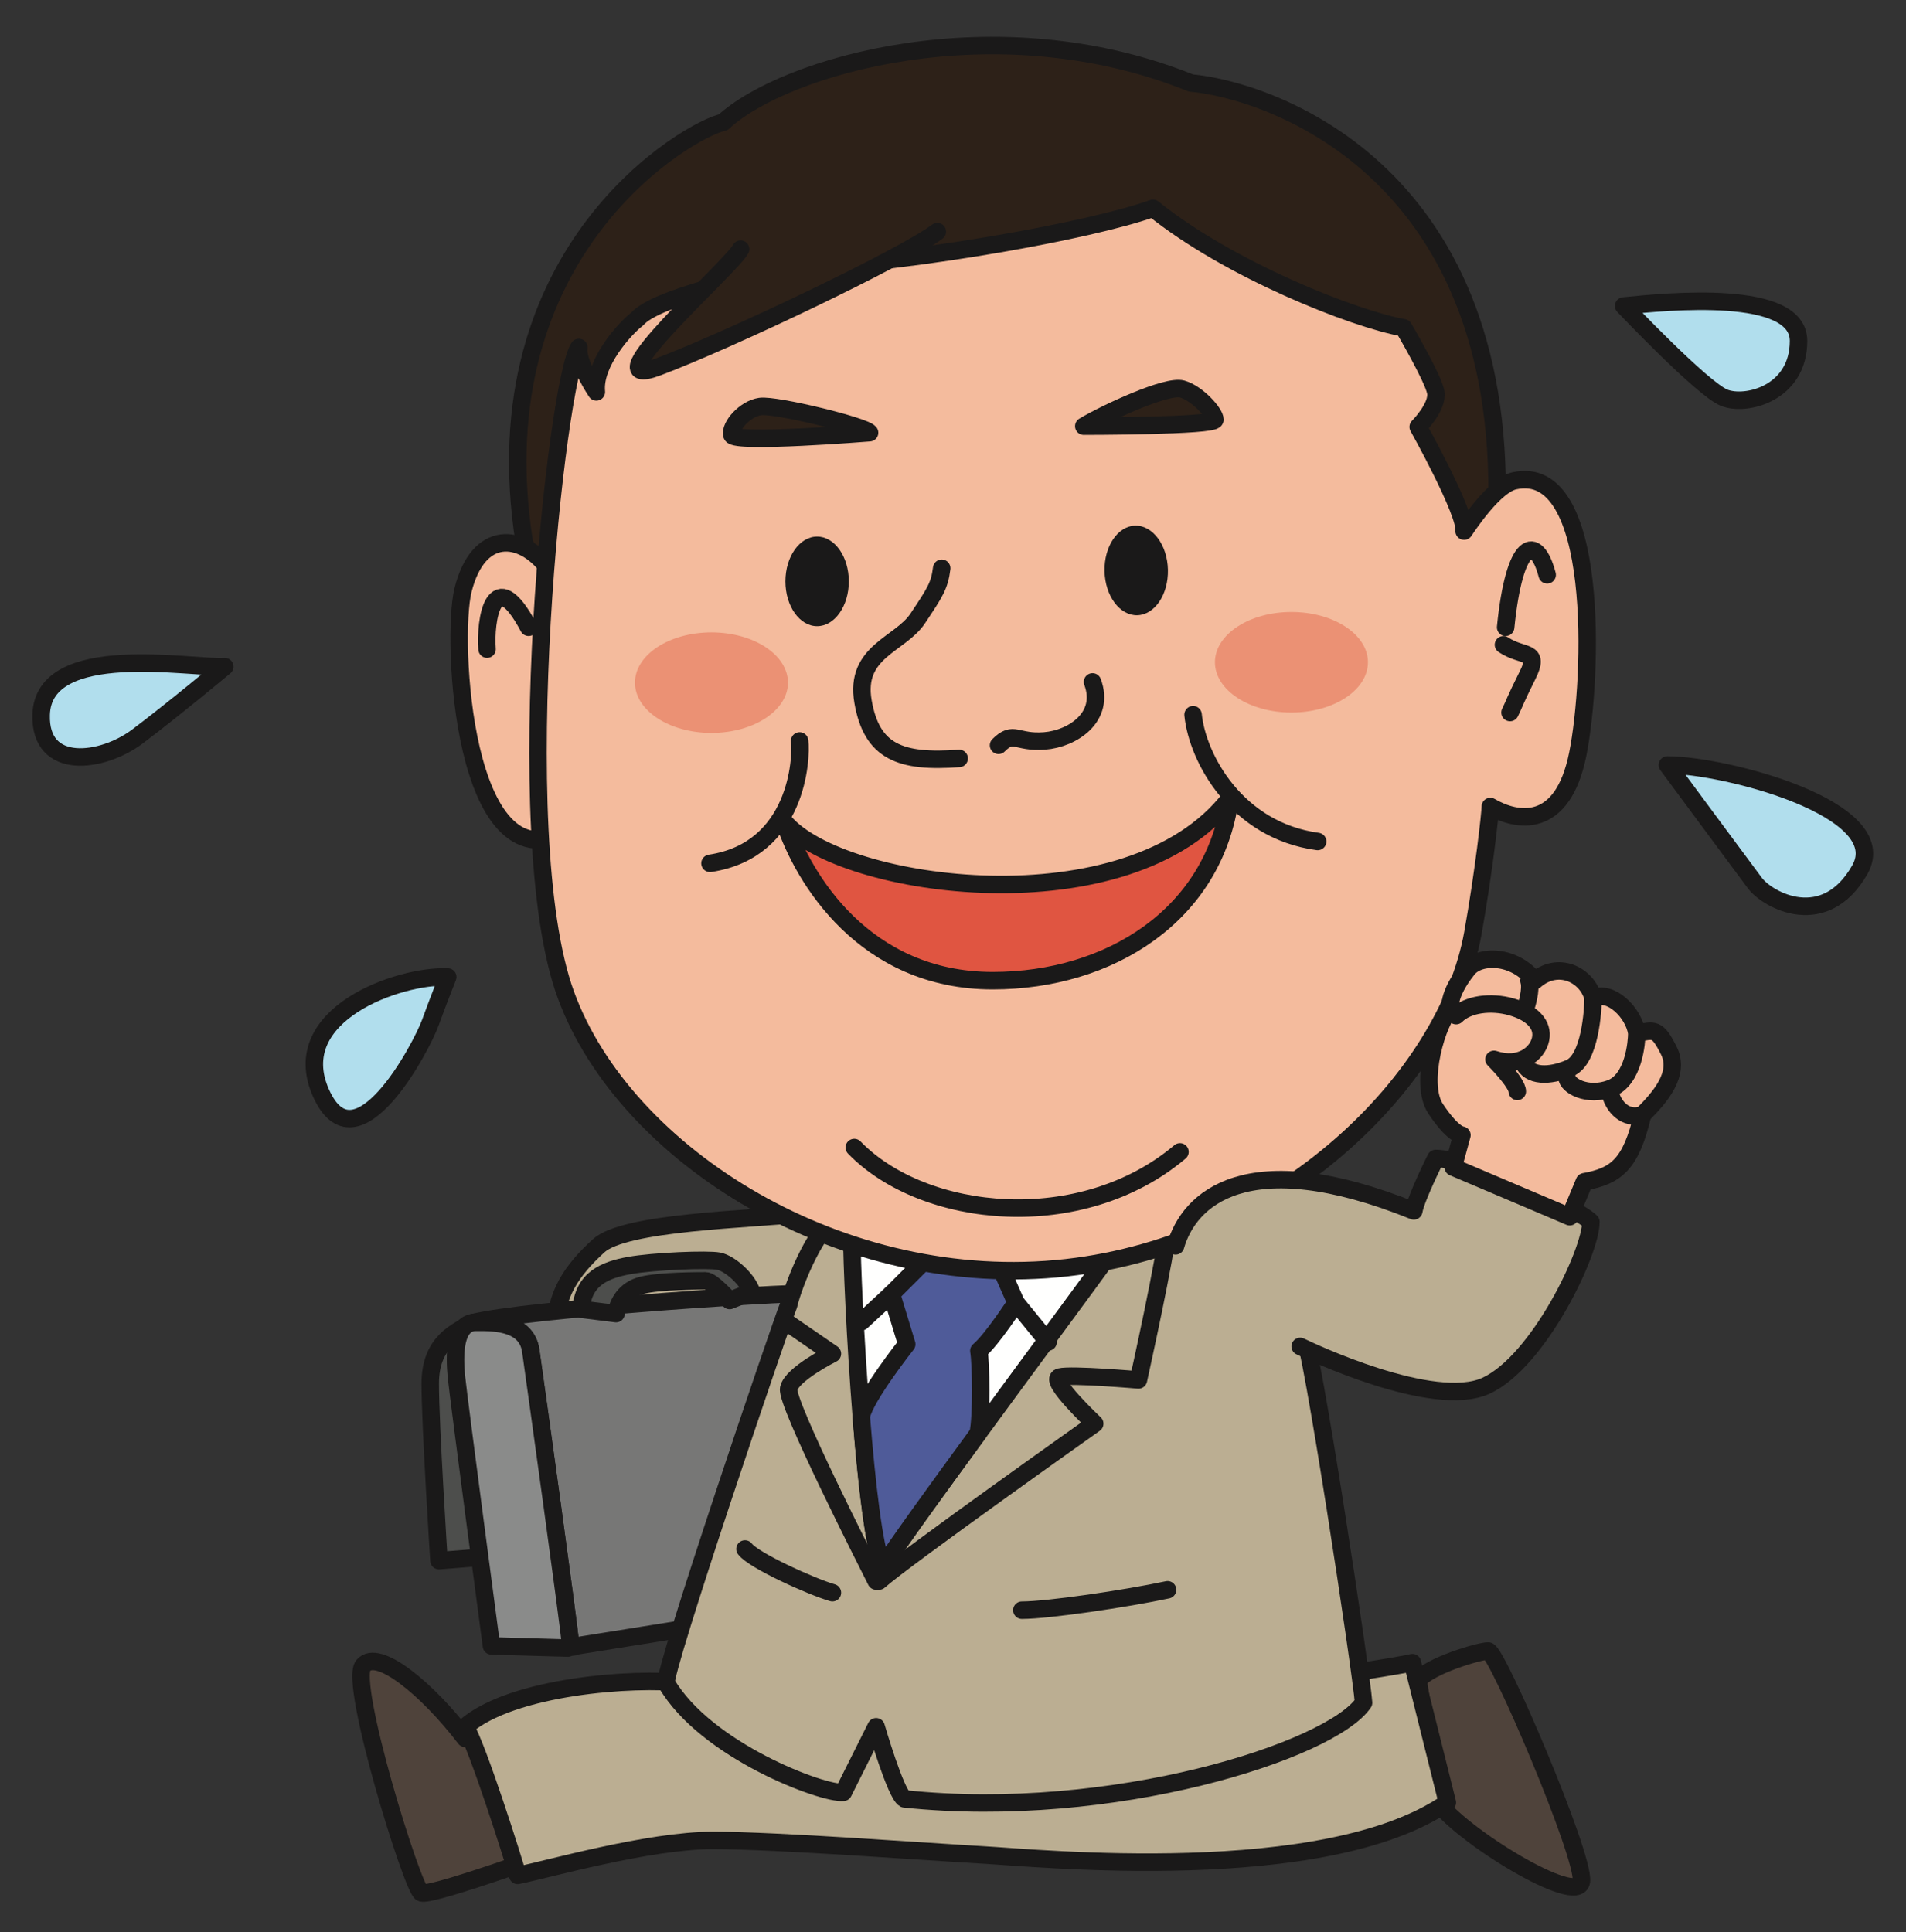 <?xml version="1.0" encoding="UTF-8"?>
<!DOCTYPE svg PUBLIC "-//W3C//DTD SVG 1.1//EN" "http://www.w3.org/Graphics/SVG/1.1/DTD/svg11.dtd">
<svg version="1.1" xmlns="http://www.w3.org/2000/svg" xmlns:xlink="http://www.w3.org/1999/xlink" x="0" y="0" width="218" height="221" viewBox="0, 0, 218, 221">
  <rect x="0" y="0" width="218" height="221" fill="#333333" stroke="none"/>
  <g id="Layer_1">
    <path d="M92.708,138.742 C85.457,139.492 71.457,139.742 68.458,142.492 C65.458,145.242 63.458,147.992 63.458,152.492 C65.458,153.492 93.708,151.742 94.208,150.992 C94.707,150.242 95.958,139.992 95.958,139.992 L92.708,138.742" fill="#BBAE92"/>
    <path d="M92.708,138.742 C85.457,139.492 71.457,139.742 68.458,142.492 C65.458,145.242 63.458,147.992 63.458,152.492 C65.458,153.492 93.708,151.742 94.208,150.992 C94.707,150.242 95.958,139.992 95.958,139.992 L92.708,138.742 z" fill-opacity="0" stroke="#1A1919" stroke-width="2" stroke-linecap="round" stroke-linejoin="round"/>
    <path d="M54.208,151.242 C52.208,152.242 49.208,153.492 49.208,158.242 C49.208,162.992 50.208,178.492 50.208,178.492 L56.458,177.992 L54.208,151.242" fill="#4D4E4C"/>
    <path d="M54.208,151.242 C52.208,152.242 49.208,153.492 49.208,158.242 C49.208,162.992 50.208,178.492 50.208,178.492 L56.458,177.992 L54.208,151.242 z" fill-opacity="0" stroke="#1A1919" stroke-width="2" stroke-linecap="round" stroke-linejoin="round"/>
    <path d="M54.208,151.242 C55.958,151.242 60.208,150.992 60.707,154.492 C61.208,157.992 65.207,186.742 65.207,187.742 C65.207,188.742 65.957,188.242 65.957,188.242 L78.458,186.242 L91.958,148.992 L90.458,147.992 C87.458,147.992 60.458,149.742 54.208,151.242" fill="#777776"/>
    <path d="M54.208,151.242 C55.958,151.242 60.208,150.992 60.707,154.492 C61.208,157.992 65.207,186.742 65.207,187.742 C65.207,188.742 65.957,188.242 65.957,188.242 L78.458,186.242 L91.958,148.992 L90.458,147.992 C87.458,147.992 60.458,149.742 54.208,151.242 z" fill-opacity="0" stroke="#1A1919" stroke-width="2" stroke-linecap="round" stroke-linejoin="round"/>
    <path d="M65.207,187.742 C65.207,186.742 61.208,157.992 60.707,154.492 C60.208,150.992 55.958,151.242 54.208,151.242 C51.958,151.492 51.958,154.992 52.208,157.492 C52.458,159.992 56.208,188.242 56.208,188.242 L64.958,188.492" fill="#8A8B8A"/>
    <path d="M65.207,187.742 C65.207,186.742 61.208,157.992 60.707,154.492 C60.208,150.992 55.958,151.242 54.208,151.242 C51.958,151.492 51.958,154.992 52.208,157.492 C52.458,159.992 56.208,188.242 56.208,188.242 L64.958,188.492" fill-opacity="0" stroke="#1A1919" stroke-width="2" stroke-linecap="round" stroke-linejoin="round"/>
    <path d="M66.458,149.742 C66.707,146.242 69.207,145.242 71.958,144.742 C74.708,144.242 80.957,143.992 82.208,144.242 C83.457,144.492 85.457,146.242 85.958,147.742 L83.457,148.742 C83.457,148.742 81.458,146.492 80.708,146.492 C79.958,146.492 75.458,146.492 73.458,146.992 C71.457,147.492 70.707,148.992 70.458,150.242 L66.458,149.742" fill="#4D4E4C"/>
    <path d="M66.458,149.742 C66.707,146.242 69.207,145.242 71.958,144.742 C74.708,144.242 80.957,143.992 82.208,144.242 C83.457,144.492 85.457,146.242 85.958,147.742 L83.457,148.742 C83.457,148.742 81.458,146.492 80.708,146.492 C79.958,146.492 75.458,146.492 73.458,146.992 C71.457,147.492 70.707,148.992 70.458,150.242 L66.458,149.742 z" fill-opacity="0" stroke="#1A1919" stroke-width="2" stroke-linecap="round" stroke-linejoin="round"/>
    <path d="M53.208,198.825 C48.874,193.158 43.208,188.492 41.541,190.492 C39.874,192.492 47.208,216.159 48.208,216.492 C49.208,216.825 59.541,213.159 59.541,213.159 L55.541,198.825 L53.208,198.825" fill="#4F433B"/>
    <path d="M53.208,198.825 C48.874,193.158 43.208,188.492 41.541,190.492 C39.874,192.492 47.208,216.159 48.208,216.492 C49.208,216.825 59.541,213.159 59.541,213.159 L55.541,198.825 L53.208,198.825 z" fill-opacity="0" stroke="#1A1919" stroke-width="2" stroke-linecap="round" stroke-linejoin="round"/>
    <path d="M162.208,192.158 C163.541,190.492 169.208,188.826 170.208,188.826 C171.208,188.826 181.207,212.159 180.875,215.159 C180.541,218.159 166.875,209.825 164.208,205.825 L162.208,192.158" fill="#4F433B"/>
    <path d="M162.208,192.158 C163.541,190.492 169.208,188.826 170.208,188.826 C171.208,188.826 181.207,212.159 180.875,215.159 C180.541,218.159 166.875,209.825 164.208,205.825 L162.208,192.158 z" fill-opacity="0" stroke="#1A1919" stroke-width="2" stroke-linecap="round" stroke-linejoin="round"/>
    <path d="M78.207,192.492 C72.541,191.826 58.541,192.825 53.208,197.492 C54.541,199.492 58.874,213.159 59.208,214.492 C62.541,213.825 74.208,210.492 81.541,210.492 C88.874,210.492 106.541,211.826 112.541,212.159 C118.541,212.492 151.541,215.826 165.541,206.159 L161.541,190.158 C158.875,190.826 131.875,194.825 123.208,194.825 C114.541,194.825 82.541,193.492 78.207,192.492" fill="#BBAE92"/>
    <path d="M78.207,192.492 C72.541,191.826 58.541,192.825 53.208,197.492 C54.541,199.492 58.874,213.159 59.208,214.492 C62.541,213.825 74.208,210.492 81.541,210.492 C88.874,210.492 106.541,211.826 112.541,212.159 C118.541,212.492 151.541,215.826 165.541,206.159 L161.541,190.158 C158.875,190.826 131.875,194.825 123.208,194.825 C114.541,194.825 82.541,193.492 78.207,192.492 z" fill-opacity="0" stroke="#1A1919" stroke-width="2" stroke-linecap="round" stroke-linejoin="round"/>
    <path d="M148.958,151.992 C149.958,153.242 155.708,191.242 155.958,194.742 C152.208,200.242 127.208,208.242 103.458,205.742 C102.458,205.242 100.208,197.492 100.208,197.492 L96.458,204.992 C94.208,205.242 80.708,200.242 76.208,192.492 C75.708,191.492 89.207,151.742 90.207,149.242 C90.707,146.992 93.708,139.242 96.458,138.992 C99.208,138.742 144.208,141.242 144.208,141.242 L148.958,151.992" fill="#BBAE92"/>
    <path d="M148.958,151.992 C149.958,153.242 155.708,191.242 155.958,194.742 C152.208,200.242 127.208,208.242 103.458,205.742 C102.458,205.242 100.208,197.492 100.208,197.492 L96.458,204.992 C94.208,205.242 80.708,200.242 76.208,192.492 C75.708,191.492 89.207,151.742 90.207,149.242 C90.707,146.992 93.708,139.242 96.458,138.992 C99.208,138.742 144.208,141.242 144.208,141.242 L148.958,151.992 z" fill-opacity="0" stroke="#1A1919" stroke-width="2" stroke-linecap="round" stroke-linejoin="round"/>
    <path d="M97.458,140.492 C97.208,142.742 98.708,174.242 100.958,179.242 C104.958,172.992 126.708,143.992 129.208,140.242 L97.458,140.492" fill="#FFFFFE"/>
    <path d="M97.458,140.492 C97.208,142.742 98.708,174.242 100.958,179.242 C104.958,172.992 126.708,143.992 129.208,140.242 L97.458,140.492 z" fill-opacity="0" stroke="#1A1919" stroke-width="2" stroke-linecap="round" stroke-linejoin="round"/>
    <path d="M111.878,163.935 C106.979,170.626 102.554,176.748 100.958,179.242 C99.967,177.041 99.122,169.703 98.507,161.985 C98.958,159.742 103.708,153.742 103.708,153.742 L101.958,147.992 L107.708,142.242 L113.458,142.742 L116.208,148.992 C116.208,148.992 113.458,153.242 111.958,154.492 C112.208,155.992 112.3,161.878 111.878,163.935" fill="#4F5B99"/>
    <path d="M111.878,163.935 C106.979,170.626 102.554,176.748 100.958,179.242 C99.967,177.041 99.122,169.703 98.507,161.985 C98.958,159.742 103.708,153.742 103.708,153.742 L101.958,147.992 L107.708,142.242 L113.458,142.742 L116.208,148.992 C116.208,148.992 113.458,153.242 111.958,154.492 C112.208,155.992 112.3,161.878 111.878,163.935 z" fill-opacity="0" stroke="#1A1919" stroke-width="2" stroke-linecap="round" stroke-linejoin="round"/>
    <path d="M166.958,67.742 C170.458,65.492 171.208,59.742 171.208,58.242 C172.208,18.992 144.708,10.242 136.208,9.492 C113.958,0.492 89.708,7.492 82.707,13.992 C78.957,14.742 54.708,28.492 59.958,61.992 C60.208,63.492 68.458,72.242 70.707,73.992 C72.957,75.742 166.958,67.742 166.958,67.742" fill="#2D2118"/>
    <path d="M166.958,67.742 C170.458,65.492 171.208,59.742 171.208,58.242 C172.208,18.992 144.708,10.242 136.208,9.492 C113.958,0.492 89.708,7.492 82.707,13.992 C78.957,14.742 54.708,28.492 59.958,61.992 C60.208,63.492 68.458,72.242 70.707,73.992 C72.957,75.742 166.958,67.742 166.958,67.742 z M100.541,180.826 C103.541,178.159 125.208,162.826 125.208,162.826 C125.208,162.826 119.875,157.825 121.208,157.492 C122.541,157.159 130.208,157.826 130.208,157.826 C130.208,157.826 133.541,142.825 133.541,140.492" fill-opacity="0" stroke="#1A1919" stroke-width="2" stroke-linecap="round" stroke-linejoin="round"/>
    <path d="M62.708,64.992 C59.708,60.992 54.708,60.492 52.958,67.492 C51.562,73.075 52.958,101.242 64.708,95.242 L62.708,64.992" fill="#F4BB9D"/>
    <path d="M62.708,64.992 C59.708,60.992 54.708,60.492 52.958,67.492 C51.562,73.075 52.958,101.242 64.708,95.242 L62.708,64.992 z M55.708,74.242 C55.458,70.992 56.458,64.242 60.458,71.742" fill-opacity="0" stroke="#1A1919" stroke-width="2" stroke-linecap="round" stroke-linejoin="round"/>
    <path d="M167.458,60.742 C167.958,59.992 170.958,55.492 173.208,54.992 C183.009,52.814 182.208,77.492 180.458,86.242 C178.708,94.992 173.458,93.992 170.458,92.242 C170.458,92.992 169.708,99.742 168.458,106.742 C165.492,123.347 146.458,142.242 121.958,144.992 C96.442,147.855 71.457,132.242 64.708,113.742 C57.958,95.242 63.707,43.242 66.208,39.742 C65.957,41.492 68.208,44.825 68.208,44.825 C67.874,41.492 71.541,37.492 72.874,36.492 C74.874,34.158 85.541,31.492 93.207,30.492 C104.874,29.825 124.375,26.492 131.875,23.825 C140.541,30.825 154.875,36.492 160.541,37.492 C160.541,37.492 163.875,43.159 164.208,44.825 C164.541,46.492 162.208,48.825 162.208,48.825 C162.208,48.825 167.708,58.658 167.458,60.742" fill="#F4BB9D"/>
    <path d="M167.458,60.742 C167.958,59.992 170.958,55.492 173.208,54.992 C183.009,52.814 182.208,77.492 180.458,86.242 C178.708,94.992 173.458,93.992 170.458,92.242 C170.458,92.992 169.708,99.742 168.458,106.742 C165.492,123.347 146.458,142.242 121.958,144.992 C96.442,147.855 71.457,132.242 64.708,113.742 C57.958,95.242 63.707,43.242 66.208,39.742 C65.957,41.492 68.208,44.825 68.208,44.825 C67.874,41.492 71.541,37.492 72.874,36.492 C74.874,34.158 85.541,31.492 93.207,30.492 C104.874,29.825 124.375,26.492 131.875,23.825 C140.541,30.825 154.875,36.492 160.541,37.492 C160.541,37.492 163.875,43.159 164.208,44.825 C164.541,46.492 162.208,48.825 162.208,48.825 C162.208,48.825 167.708,58.658 167.458,60.742 z M176.958,65.742 C175.708,60.992 173.208,61.742 172.208,71.742 M171.958,73.742 C174.208,75.242 176.208,74.242 174.708,77.242 C173.208,80.242 173.208,80.492 172.708,81.492 M107.708,64.992 C107.458,66.992 106.958,67.742 104.958,70.742 C102.958,73.742 97.708,74.492 98.708,80.242 C99.708,85.992 102.958,87.242 109.708,86.742 M114.208,85.242 C115.958,83.492 116.208,84.992 119.458,84.742 C122.708,84.492 126.458,81.992 124.958,77.992" fill-opacity="0" stroke="#1A1919" stroke-width="2" stroke-linecap="round" stroke-linejoin="round"/>
    <path d="M140.708,91.242 C129.208,106.242 96.207,101.742 89.708,93.992 C91.874,100.492 98.874,112.159 113.541,112.159 C126.912,112.159 138.875,104.658 140.708,91.242" fill="#E05541"/>
    <path d="M140.708,91.242 C129.208,106.242 96.207,101.742 89.708,93.992 C91.874,100.492 98.874,112.159 113.541,112.159 C126.912,112.159 138.875,104.658 140.708,91.242 z M91.457,84.742 C91.707,86.742 91.208,97.242 81.207,98.742 M136.458,81.742 C136.958,86.742 141.458,94.992 150.708,96.242" fill-opacity="0" stroke="#1A1919" stroke-width="2" stroke-linecap="round" stroke-linejoin="round"/>
    <path d="M90.124,78.075 C90.124,81.251 86.207,83.825 81.374,83.825 C76.542,83.825 72.624,81.251 72.624,78.075 C72.624,74.899 76.542,72.325 81.374,72.325 C86.207,72.325 90.124,74.899 90.124,78.075" fill="#EB9174"/>
    <path d="M156.458,75.742 C156.458,78.918 152.541,81.492 147.708,81.492 C142.875,81.492 138.958,78.918 138.958,75.742 C138.958,72.566 142.875,69.992 147.708,69.992 C152.541,69.992 156.458,72.566 156.458,75.742" fill="#EB9174"/>
    <path d="M97.083,66.492 C97.083,69.322 95.46,71.617 93.458,71.617 C91.456,71.617 89.832,69.322 89.832,66.492 C89.832,63.661 91.456,61.367 93.458,61.367 C95.46,61.367 97.083,63.661 97.083,66.492" fill="#1A1919"/>
    <path d="M133.582,65.161 C133.644,67.991 132.073,70.321 130.072,70.365 C128.07,70.41 126.396,68.152 126.333,65.322 C126.271,62.492 127.842,60.163 129.843,60.118 C131.845,60.074 133.519,62.331 133.582,65.161" fill="#1A1919"/>
    <path d="M99.458,49.492 C98.958,48.742 88.707,46.242 86.957,46.492 C85.208,46.742 83.457,48.742 83.708,49.742 C83.957,50.742 99.458,49.492 99.458,49.492" fill="#2D2118"/>
    <path d="M99.458,49.492 C98.958,48.742 88.707,46.242 86.957,46.492 C85.208,46.742 83.457,48.742 83.708,49.742 C83.957,50.742 99.458,49.492 99.458,49.492 z" fill-opacity="0" stroke="#1A1919" stroke-width="2" stroke-linecap="round" stroke-linejoin="round"/>
    <path d="M123.958,48.742 C126.458,47.242 133.458,43.992 135.208,44.492 C136.958,44.992 138.958,47.242 138.958,47.992 C138.958,48.742 123.958,48.742 123.958,48.742" fill="#2D2118"/>
    <path d="M123.958,48.742 C126.458,47.242 133.458,43.992 135.208,44.492 C136.958,44.992 138.958,47.242 138.958,47.992 C138.958,48.742 123.958,48.742 123.958,48.742 z M97.708,131.242 C105.708,139.492 123.708,141.242 134.958,131.742" fill-opacity="0" stroke="#1A1919" stroke-width="2" stroke-linecap="round" stroke-linejoin="round"/>
    <path d="M134.458,142.492 C135.958,137.242 142.458,130.742 161.708,138.492 C161.958,136.992 164.208,132.492 164.208,132.492 C167.958,132.492 180.208,137.992 181.958,139.742 C181.958,143.242 175.958,155.742 169.958,158.492 C163.958,161.242 149.708,154.492 148.708,153.992" fill="#BBAE92"/>
    <path d="M134.458,142.492 C135.958,137.242 142.458,130.742 161.708,138.492 C161.958,136.992 164.208,132.492 164.208,132.492 C167.958,132.492 180.208,137.992 181.958,139.742 C181.958,143.242 175.958,155.742 169.958,158.492 C163.958,161.242 149.708,154.492 148.708,153.992" fill-opacity="0" stroke="#1A1919" stroke-width="2" stroke-linecap="round" stroke-linejoin="round"/>
    <path d="M51.208,111.742 C45.708,111.492 32.707,115.992 36.708,124.992 C40.708,133.992 48.208,119.742 49.208,116.992 C50.208,114.242 51.208,111.742 51.208,111.742" fill="#B1DEED"/>
    <path d="M51.208,111.742 C45.708,111.492 32.707,115.992 36.708,124.992 C40.708,133.992 48.208,119.742 49.208,116.992 C50.208,114.242 51.208,111.742 51.208,111.742 z" fill-opacity="0" stroke="#1A1919" stroke-width="2" stroke-linecap="round" stroke-linejoin="round"/>
    <path d="M25.708,76.242 C21.958,76.492 4.958,73.242 4.708,81.742 C4.516,88.244 11.708,87.242 15.708,84.242 C19.708,81.242 25.708,76.242 25.708,76.242" fill="#B1DEED"/>
    <path d="M25.708,76.242 C21.958,76.492 4.958,73.242 4.708,81.742 C4.516,88.244 11.708,87.242 15.708,84.242 C19.708,81.242 25.708,76.242 25.708,76.242 z M100.208,180.826 C99.208,178.826 89.874,160.492 90.207,158.826 C90.541,157.159 95.208,154.826 95.208,154.826 L89.874,151.159 M116.875,184.159 C119.875,184.159 128.875,182.826 133.541,181.826 M85.208,177.159 C86.207,178.492 92.874,181.492 95.208,182.159" fill-opacity="0" stroke="#1A1919" stroke-width="2" stroke-linecap="round" stroke-linejoin="round"/>
    <path d="M165.875,115.492 C164.541,116.492 162.208,123.826 164.208,126.826 C166.208,129.826 167.208,129.826 167.208,129.826 L166.208,133.492 L179.541,139.159 L181.208,135.159 C184.875,134.492 186.541,133.158 187.875,127.492 C189.875,125.492 192.207,122.826 190.875,120.159 C189.541,117.492 189.208,117.826 187.208,118.159 C186.875,115.826 184.208,113.159 182.208,114.159 C181.541,111.492 178.208,109.826 175.541,112.159 C173.208,109.159 169.208,109.159 167.875,110.826 C165.445,113.861 165.875,115.492 165.875,115.492" fill="#F4BB9D"/>
    <path d="M165.875,115.492 C164.541,116.492 162.208,123.826 164.208,126.826 C166.208,129.826 167.208,129.826 167.208,129.826 L166.208,133.492 L179.541,139.159 L181.208,135.159 C184.875,134.492 186.541,133.158 187.875,127.492 C189.875,125.492 192.207,122.826 190.875,120.159 C189.541,117.492 189.208,117.826 187.208,118.159 C186.875,115.826 184.208,113.159 182.208,114.159 C181.541,111.492 178.208,109.826 175.541,112.159 C173.208,109.159 169.208,109.159 167.875,110.826 C165.445,113.861 165.875,115.492 165.875,115.492 z M166.541,116.159 C167.875,114.826 170.541,114.492 172.875,115.159 C175.208,115.826 176.541,117.159 176.208,118.826 C175.875,120.492 173.875,122.159 170.875,121.159 C170.875,121.159 173.541,123.826 173.541,124.826 M174.875,112.159 C175.208,113.159 174.541,115.159 174.541,115.159 M182.208,114.159 C182.208,115.492 181.875,121.159 179.541,122.159 C177.208,123.159 174.875,123.158 174.208,121.492 M187.208,118.159 C187.208,119.159 186.875,123.492 184.208,124.492 C181.541,125.492 179.208,124.159 179.208,123.159 M184.208,125.159 C184.541,126.492 185.875,128.158 187.875,127.492 M116.208,148.992 L119.875,153.492 M101.958,147.992 L98.541,151.158" fill-opacity="0" stroke="#1A1919" stroke-width="2" stroke-linecap="round" stroke-linejoin="round"/>
    <path d="M84.707,28.492 C83.708,30.492 67.208,44.992 75.207,41.992 C83.207,38.992 103.208,29.492 107.208,26.492" fill="#2D2118"/>
    <path d="M84.707,28.492 C83.708,30.492 67.208,44.992 75.207,41.992 C83.207,38.992 103.208,29.492 107.208,26.492" fill-opacity="0" stroke="#1A1919" stroke-width="2" stroke-linecap="round" stroke-linejoin="round"/>
    <path d="M190.708,87.492 C197.208,87.492 216.708,92.492 212.708,99.492 C208.708,106.492 202.208,102.992 200.708,100.992 C199.208,98.992 190.708,87.492 190.708,87.492" fill="#B1DEED"/>
    <path d="M190.708,87.492 C197.208,87.492 216.708,92.492 212.708,99.492 C208.708,106.492 202.208,102.992 200.708,100.992 C199.208,98.992 190.708,87.492 190.708,87.492 z" fill-opacity="0" stroke="#1A1919" stroke-width="2" stroke-linecap="round" stroke-linejoin="round"/>
    <path d="M185.708,34.992 C190.708,34.492 205.708,32.992 205.708,38.992 C205.708,44.992 199.708,46.492 197.208,45.492 C194.708,44.492 185.708,34.992 185.708,34.992" fill="#B1DEED"/>
    <path d="M185.708,34.992 C190.708,34.492 205.708,32.992 205.708,38.992 C205.708,44.992 199.708,46.492 197.208,45.492 C194.708,44.492 185.708,34.992 185.708,34.992 z" fill-opacity="0" stroke="#1A1919" stroke-width="2" stroke-linecap="round" stroke-linejoin="round"/>
  </g>
</svg>
